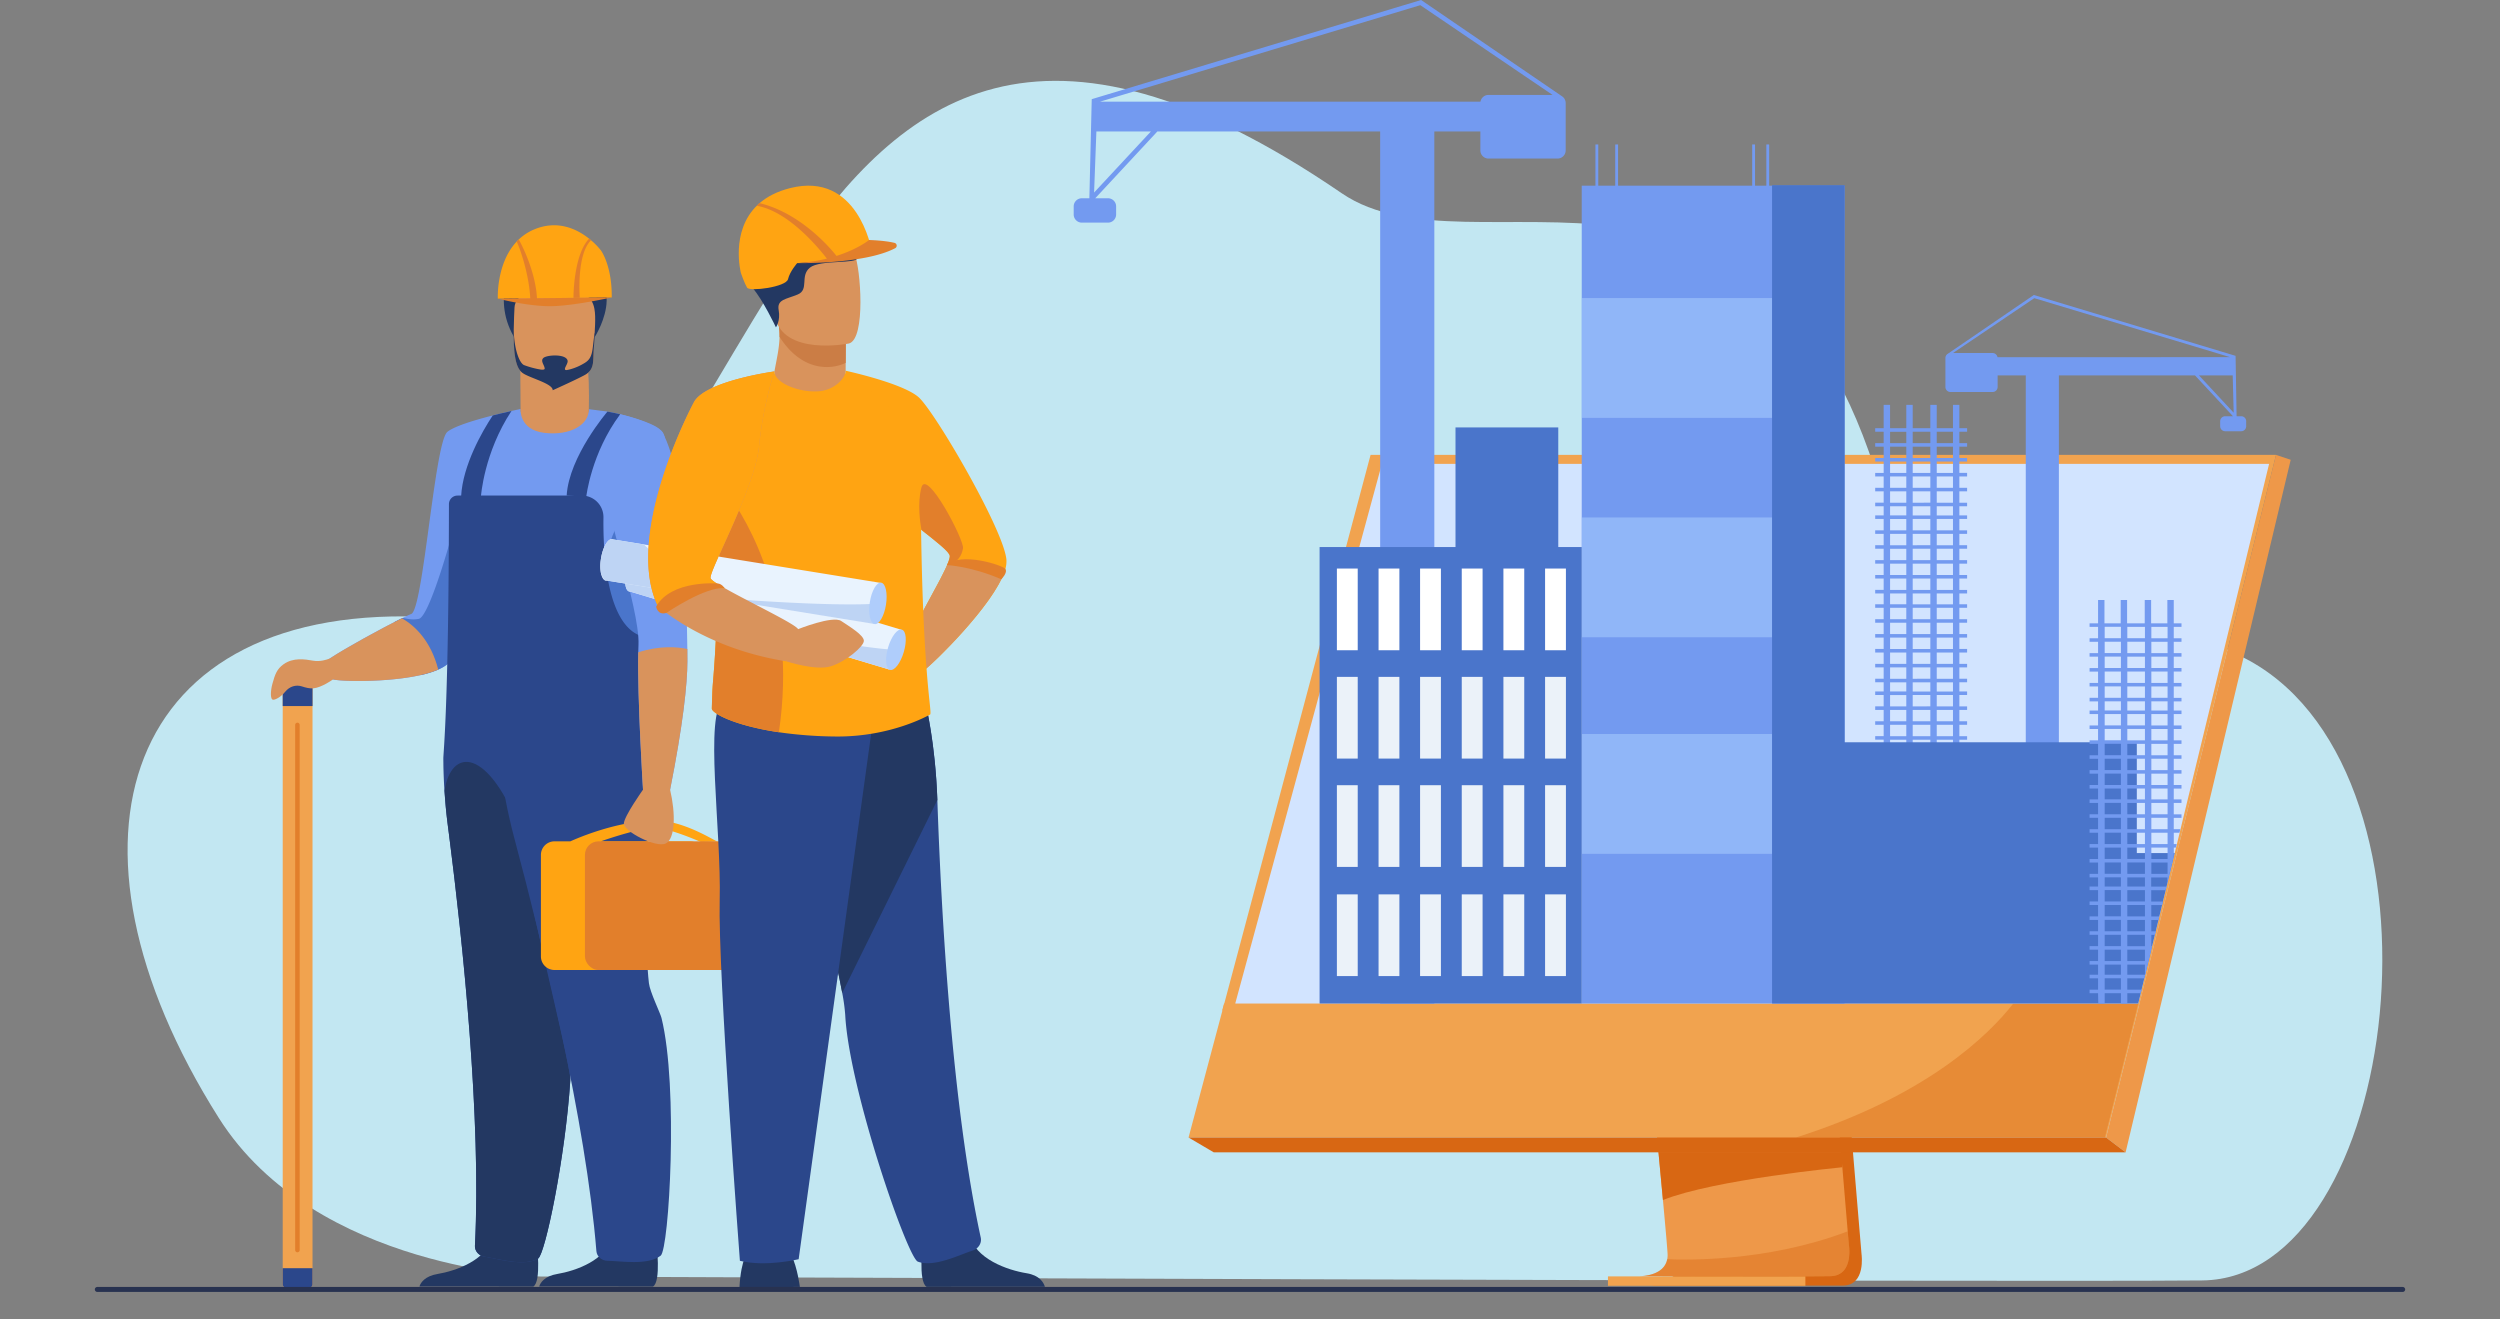 <svg xmlns="http://www.w3.org/2000/svg" id="Layer_1" data-name="Layer 1" viewBox="0 0 3000 1583.26"><rect x="0" y="0" width="3000" height="1583.26" fill="#808080" stroke="none"/><defs><style>.cls-1{fill:#c2e7f2;}.cls-2{fill:#739af0;}.cls-3{fill:#d9935c;}.cls-4{fill:#233862;}.cls-5{fill:#4a75cb;}.cls-6{fill:#2b478b;}.cls-7{fill:#ffa412;}.cls-8{fill:#e27f2b;}.cls-9{fill:#f1a34f;}.cls-10{fill:#cb7d45;}.cls-11{fill:#e9f3fe;}.cls-12{fill:#bed4f4;}.cls-13{fill:#afcdfb;}.cls-14,.cls-16{fill:#d86713;}.cls-15{fill:#ee9849;}.cls-16{opacity:0.4;}.cls-17{fill:#d2e4ff;}.cls-18{fill:#aed3ff;opacity:0.5;}.cls-19{fill:#283250;}.cls-20{fill:#fff;}.cls-21{fill:#ebf2f9;}</style></defs><path class="cls-1" d="M649.26,1531.84s-270.9-7.18-386.66-190.25C52.88,1010,147.39,719.13,520.75,740.78,938.42,765,886.91-263,1610.11,231.92c157,107.48,506.55-118.24,646.19,352,33.2,111.82,282.56,119.61,443.72,209.29,252.79,140.66,181.4,740.94-57.41,743.31S649.26,1531.84,649.26,1531.84Z"></path><g id="P297LW"><path class="cls-2" d="M399.57,815.32c12.09,2.8,66.67,3.46,105-5.16a116.65,116.65,0,0,0,21.34-6.65c7.22-3.18,12.66-7,15.44-11.66,4.33-7.22,12.26-31.92,21.58-64.32,25.66-89.25,61.79-236.73,61.79-236.73s-72.54,14.81-87.88,27.44-28.91,213.11-43.35,218.52c-2.12.8-5.79,2.48-10.49,4.8l-.69.34c-2.81,1.38-6,3-9.38,4.74C443,762,393.42,789.75,388.29,795.91,381.52,804,382,811.26,399.57,815.32Z"></path><path class="cls-2" d="M538.75,604.93a57.43,57.43,0,0,1,1-10.25c9.33-51.32,83.54-103.88,85-103.88v1.07c0,7.84,12.37,22.32,31.41,23.57,22.59,1.48,50.48-11.41,50.48-24.43.13,0,12.69,1.7,17,2.18,18.11,2.05,54.24,11.83,69.73,23.54,14.72,11.12-6.08,81.24-19,130.89-5.45,21-9.48,38.35-8.81,46,.32,3.75,3.69,54.72,6.7,100.83,2.49,38,4.74,72.75,4.81,74.93.16,4.32-21.32,19.45-57.39,30.88A279,279,0,0,1,691,907.71a303.84,303.84,0,0,1-62.24,6.18c-7.45,0-14.5-.4-21.17-1.07C556.1,907.77,538.45,849.05,538.75,604.93Z"></path><path class="cls-3" d="M706.6,490.41c.44-19.93.11-43.74-2.59-63.84l-79.56,13s-.08,24.29.27,51.23c-.05,0-2.17,25,28.62,28.65S707.43,509.7,706.6,490.41Z"></path><path class="cls-4" d="M640,1543.9c10-6.16,4.13-51.79,4.13-51.79s-46.86-37.2-53.18-8.56-44.22,41.63-65.81,45.21c-14.91,2.48-20.41,10.19-21.82,15.08Z"></path><path class="cls-5" d="M712.92,759.34c0,76.3,37,55.74,59.3,35.14-3-46.11-5.12-209.42-5.12-209.42S712.92,650.08,712.92,759.34Z"></path><path class="cls-5" d="M472.93,746.64c1.48,10.7,18.38,41.85,31.64,63.52a116.65,116.65,0,0,0,21.34-6.65c7.22-3.18,12.66-7,15.44-11.66,4.33-7.22,12.26-31.92,21.58-64.32-6.9-39.88-13.45-79.26-13.45-79.26l-2-26.41c0,2-30.92,118.07-44.93,120.78-8.43,1.64-14.42-.35-19.51-1.08l-.69.34C479.5,743.28,476.35,744.88,472.93,746.64Z"></path><path class="cls-4" d="M783.62,1543.9c10-6.16,4.12-51.79,4.12-51.79s-46.85-37.2-53.17-8.56-44.22,41.63-65.82,45.21c-14.9,2.48-20.32,10.19-21.73,15.08Z"></path><path class="cls-4" d="M714.18,403.62s53.11-83.74-48.87-89.28c0,0-38.26,4.5-46.92-4.16,0,0-29.67,45.1-2,93.44S714.18,403.62,714.18,403.62Z"></path><path class="cls-3" d="M626.81,447.32c7.73,6.08,30.4,12.13,37,12.83,0,0,33.62-7.49,39.73-11.18,9.46-5.73,8.85-17.35,9.34-33.49.58-19.1,2.5-34.11.37-45.12-2.53-13.18-10.89-20.68-34.28-22.71-42.93-3.73-60.82,7-61.57,21.42-.19,3.86-.37,7.55-.5,11C615.13,425,618.68,440.92,626.81,447.32Z"></path><path class="cls-4" d="M616.46,394.83c.42,26,7.43,41.4,12.52,43.34a107.21,107.21,0,0,0,19.91,5.32c2.42.29,4.74.21,4.71-1.17-.08-4.1-5.56-9.15-1.49-12.79,4.27-3.81,27.21-5.09,29,3.22.9,4.06-6.49,11.21-1.42,11.38,1.53-.26,3-.56,4.48-.94a66.57,66.57,0,0,0,17.67-7.79c9.46-5.74,8.84-14.53,10.94-30.54,1.35-10.36,1.35-4.75,0,10.62-1.42,16.09,1.35,26.41-9.34,33.49-6,3.94-40.22,19.34-40.22,19.34.5-8.16-28.73-14.91-36.46-21C619.64,441.68,616,428.63,616.46,394.83Z"></path><path class="cls-6" d="M777,869.41c.17,4.32-21.32,19.45-57.39,30.88-2.9.93-5.91,1.82-9,2.68a.11.11,0,0,0-.08.08c-3.36,39.48-12.47,95.26-20.69,149.08h0c-2.12,13.95-4.18,27.77-6.08,41.14-5,35.38-8.76,67.61-9.17,90.82v.24c-.18,10.65,8.8,37.21,9.48,43.34.42,3.76.76,7.73,1,11.88,1,16.62.59,36.26-.75,57.23-5.9,91.51-30.07,208.59-38.7,213.58-17.15,9.91-48.36,0-64.22-2.33-6.57-1-11.82-6.57-11.48-13.2,7.74-151.86-14.51-363.37-31.14-493.38q-.66-5.09-1.29-10c-2-15.33-3.31-29.65-4.13-42.56-.76-11.32-1.13-21.6-1.29-30.52,0-2.77-.07-5.43-.08-7.93,0-8.14,6.43-61.43,6.73-305.55h0A10.3,10.3,0,0,1,549,594.68H698.29a25.87,25.87,0,0,1,25.86,26.23c-.24,18.62.44,44.62,4.48,69.43,5.51,33.9,17.31,65.57,41.66,73.19,0,0,.05,0,.06.05.11.24.78,1.73,1.84,4.19a.08.08,0,0,1,0,0q.34,9.2.77,18.73c.06,1.27.11,2.56.18,3.85,0,.76.07,1.5.11,2.26,0,1.29.12,2.58.19,3.89.09,2.14.2,4.29.32,6.47.1,1.71.19,3.41.29,5.13.17,3.31.38,6.65.59,10,.06,1.08.13,2.15.21,3.25.28,4.36.58,8.79.92,13.25.09,1.36.2,2.73.31,4.11,0,.67.09,1.33.15,2,.13,1.75.27,3.5.42,5.26s.31,3.72.47,5.61C777.73,858.49,776.85,864.6,777,869.41Z"></path><path class="cls-4" d="M684.34,1296.79c-5.9,91.51-30.07,208.59-38.7,213.58-17.15,9.91-48.36,0-64.22-2.33-6.57-1-11.82-6.57-11.48-13.2,7.74-151.86-14.51-363.37-31.14-493.38q-.66-5.09-1.29-10c-2-15.33-3.31-29.65-4.13-42.56,7.91-51.55,52.55-54.31,93,52.32C621.41,1036.63,685.68,1275.82,684.34,1296.79Z"></path><path class="cls-6" d="M778.7,1179.79c1.22,10.58,13.61,35.74,15.09,41.73,20.47,82.31,9.16,277.48-1,285.28-15.69,12.08-47.94,6.34-64,6.13-6.64-.1-12.59-5-13.12-11.57-12.58-155.5-64.73-369.09-98.27-494.73-16.89-63.29-19.28-109.83-19.28-109.83s156.74-96,173.69-43.57C786.86,899.65,769.24,1098.57,778.7,1179.79Z"></path><path class="cls-7" d="M619.06,290.92q1.62-1.82,3.44-3.54a61.12,61.12,0,0,1,18.67-12.13c27.33-11.4,50-.88,64.16,9.9,1.39,1.05,2.71,2.11,3.93,3.16a82.58,82.58,0,0,1,12,12.39s13.27,18.1,12.83,56.27l-136.72,1.46S595.36,317.21,619.06,290.92Z"></path><path class="cls-8" d="M695.72,357.37l-7.51.08c-.16-2.18.21-51.79,18.72-71.06a28.45,28.45,0,0,1,2.33,1.92C691.68,305.28,695.69,356.86,695.72,357.37Z"></path><path class="cls-8" d="M636.31,358c-1.56-30.38-13.19-62.3-16.34-68a33.25,33.25,0,0,1,2.53-2.66c2.17,3.76,20,36.81,21.89,70.55l89.7-1s-45.46,10.2-72.88,10.54-63.84-9.08-63.84-9.08Z"></path><path class="cls-6" d="M728.94,493.91S682.74,547.72,680,594.68l23.54,1.25s5.92-52.3,40.69-98.8c0,0-5.44-1.32-7.25-1.68C734.59,495,728.94,493.91,728.94,493.91Z"></path><path class="cls-6" d="M613.77,493.17c-33.09,50.08-36.64,102.53-36.64,102.53l-23.76-.41c2-36.91,25.14-77.51,37.94-96.75C591.31,498.54,607.75,494.39,613.77,493.17Z"></path><path class="cls-7" d="M665.35,1009.61h19.07c8.87-4,56.63-24.72,102.54-25,33.13-.18,70.87,24.57,73.14,24.83,5.76.68-19.18.91-19.18.91s-37.39-16.54-54.18-16.93c-16-.38-51.56,11.26-65.76,16.16H827.89a16.29,16.29,0,0,1,16.25,16.25v121.9A16.3,16.3,0,0,1,827.89,1164H665.35a16.3,16.3,0,0,1-16.25-16.26v-121.9A16.29,16.29,0,0,1,665.35,1009.61Z"></path><rect class="cls-8" x="701.92" y="1009.61" width="195.05" height="154.41" rx="16.25"></rect><path class="cls-2" d="M765.91,782.79c-1.17,55.1,5.7,164.83,5.7,164.83h32.51c15.35-77.21,20.76-126.88,20.76-154,0-5.33,0-10.31-.07-14.9-.2-23.13-.82-36.57-.82-36.57,6.09-140.17-21.9-215.13-30.69-225.45s-49-19.6-49-19.6S731,535.85,725.56,567s42.61,162,40.63,206.79Q766,778,765.91,782.79Z"></path><path class="cls-9" d="M344,820.3h26.29a4.77,4.77,0,0,1,4.74,4.76v715.88a4.76,4.76,0,0,1-4.74,4.75H344a4.75,4.75,0,0,1-4.74-4.75V825.06A4.76,4.76,0,0,1,344,820.3Z"></path><path class="cls-6" d="M344,820.3h26.29a4.77,4.77,0,0,1,4.74,4.76v22.18H339.25V825.06A4.76,4.76,0,0,1,344,820.3Z"></path><path class="cls-6" d="M375,1540.94a4.76,4.76,0,0,1-4.74,4.75H344a4.75,4.75,0,0,1-4.74-4.75v-19.13H375Z"></path><path class="cls-8" d="M356.91,867.21a2.72,2.72,0,0,1,2.71,2.71v630.13a2.71,2.71,0,1,1-5.42,0V869.92A2.72,2.72,0,0,1,356.91,867.21Z"></path><path class="cls-3" d="M771.61,947.62s-6.87-109.73-5.7-164.83c26-8.38,47-6.54,58.9-4,.05,4.59.07,9.57.07,14.9,0,27.09-5.41,76.76-20.76,154,6.77,28.44,6.32,59.14-5.42,64.56s-50.57-14.9-50.12-23.93S771.61,947.62,771.61,947.62Z"></path><path class="cls-3" d="M326.83,820.75c3.17-11.62,5.52-18.06,13.52-23.71,11.62-8.2,25.42-6,35.71-4.17,7.86,1.38,16.09-1.26,19.54-2.58,18.22-12.14,63.94-37.17,86.71-48.39,15.53,9,34.62,26.83,43.6,61.61-35,15.46-111.74,15.19-126.34,11.81,0,0-13.51,9.83-23.8,10.73-3.89.34-8.8-.79-13.39-2.33-7.23-2.42-15,0-20.18,6.42-5,6.18-11.52,9.57-14.23,9.57C323.78,839.71,324.83,828.06,326.83,820.75Z"></path></g><g id="P297LW-2" data-name="P297LW"><path class="cls-7" d="M1205.69,685.1c-13.4,41-86.45,111.95-96.55,119,0,0-17-28.33-13.59-44.19,2.77-12.95,31.21-59.11,40.94-81.79.51-1.18,1-2.3,1.36-3.35,1.34-3.48,2-6.17,1.88-7.77-.48-4.93-16-16.92-34-31.14-23.39-18.49-51-40.73-55.53-56.11-7.93-27.19-35.41-134.86-35.41-134.86s68.27,14.76,87.53,31.76,102,158.62,105.38,194.88A34.16,34.16,0,0,1,1205.69,685.1Z"></path><path class="cls-3" d="M1205.69,685.1c-13.4,41-86.45,111.95-96.55,119,0,0-17-28.33-13.59-44.19,2.92-13.62,34.24-64,42.3-85.14C1150,672.69,1178.49,670.1,1205.69,685.1Z"></path><path class="cls-3" d="M1014.84,435.45l-.05,8.36s2.28,26.15-29.92,30-56.45-7.86-55.58-28c2.9-15.62,5.94-28.7,6.15-41.62a91.35,91.35,0,0,0-1.14-15.66l62.4-1.25,18.38,3Z"></path><path class="cls-10" d="M1015.08,390.21l-.24,45.24a52.81,52.81,0,0,1-22.49,5c-28.68,0-47.22-21-56.91-36.29a91.35,91.35,0,0,0-1.14-15.66l62.4-1.25Z"></path><path class="cls-4" d="M959.84,1544.29s-3-23.59-10-37.62-51.65-5.1-51.65-5.1-8.93,7.65-10.84,43.36Z"></path><path class="cls-4" d="M1111.91,1544.21c-10.49-6.4-4.52-54.15-4.52-54.15s48.87-39.1,55.59-9.17,46.42,43.37,69,47c15.6,2.53,20.43,11.17,21.93,16.28Z"></path><path class="cls-6" d="M1010.68,1191.57a226.68,226.68,0,0,1,3.59,26.39c4.54,88.62,74.59,291.23,87.12,296,19.39,7.31,49.92-8.24,65.89-13.33,6.62-2.11,11.09-8.79,9.61-15.56-34.69-159.48-47.44-389.12-52.07-525.08-2.35-68.48-14.1-115.79-14.1-115.79s-170.85-45.58-171.87,12.08C938,907.27,995.45,1107.39,1010.68,1191.57Z"></path><path class="cls-4" d="M1010.68,1191.57,1124.82,960c-2.35-68.48-14.1-115.79-14.1-115.79s-170.85-45.58-171.87,12.08C938,907.27,995.45,1107.39,1010.68,1191.57Z"></path><path class="cls-6" d="M1048.7,856.45l-90.32,654.6s-39.67,9.56-70.51,1.91c0,0-26.45-348.15-24.24-432.31s-19-225.22,4.83-240.78S1048.7,856.45,1048.7,856.45Z"></path><path class="cls-7" d="M1115.63,857.66s-46.15,26.91-113,26.15a503.34,503.34,0,0,1-68-5.11c-53.61-8-80.67-22.92-80.46-28.5.18-5,.54-21.74,1.17-28.93C863.89,723,859.48,646.59,871,589.18c.14-.69.27-1.38.42-2.06,15.17-73,39-114.93,50.76-132.13,4.32-6.28,7-9.25,7.16-9.25,0,13.62,29,25.39,52.65,23.84,19.92-1.3,32.85-16.45,32.85-24.65l0,0c1.64,0,89.86,61.32,89.94,118.3C1105.05,818.58,1120.53,857.75,1115.63,857.66Z"></path><path class="cls-8" d="M934.79,877.86c0,.28-.08.57-.13.84-53.61-8-80.67-22.92-80.46-28.5.18-5,.54-21.74,1.17-28.93C863.89,723,859.48,646.59,871,589.18,899.09,626.8,957,725.32,934.79,877.86Z"></path><path class="cls-11" d="M1081.65,755.72l-7.2,24-7.16,23.79-311-93.56a3.66,3.66,0,0,1-1.28-.14,4.19,4.19,0,0,1-1.2-.59c-3.92-2.78-4.63-12.94-1.62-24.4.16-.63.34-1.27.53-1.91,3.64-12.32,10.26-21.43,15.33-21.51a4.17,4.17,0,0,1,1.22.16,4.28,4.28,0,0,1,1.14.55Z"></path><path class="cls-12" d="M1074.45,779.7l-7.16,23.79-311-93.56a3.66,3.66,0,0,1-1.28-.14,4.19,4.19,0,0,1-1.2-.59c-3.92-2.78-4.63-12.94-1.62-24.4,12.71,9.54,73.43,51.75,177.07,72.28C1036.37,778.3,1069.52,779.63,1074.45,779.7Z"></path><path class="cls-13" d="M1082.25,755.58c-5.2-1.54-12.61,8-16.54,21.35s-2.91,25.37,2.29,26.91,12.61-8,16.54-21.35S1087.45,757.12,1082.25,755.58Z"></path><path class="cls-11" d="M772.63,653.31,736,647.36a4.41,4.41,0,0,0-1.21-.4,4.53,4.53,0,0,0-1.22,0c-5,.75-10.39,10.64-12.38,23.33-.11.67-.2,1.32-.28,2a50.47,50.47,0,0,0,.13,15c.82,4.45,2.39,7.69,4.55,8.9l.12.08a4,4,0,0,0,1.27.43,3.73,3.73,0,0,0,1.29,0l320.6,52,4-24.52,4-24.71Z"></path><path class="cls-12" d="M905.89,720.73c-68.57-4.41-104.92-40.67-133.26-67.42L736,647.36a4.41,4.41,0,0,0-1.21-.4,4.53,4.53,0,0,0-1.22,0c-5,.75-10.39,10.64-12.38,23.33-.11.67-.2,1.32-.28,2a50.47,50.47,0,0,0,.13,15c1.72,4.87,3.49,8.18,4.55,8.9l.12.08a4,4,0,0,0,1.27.43,3.73,3.73,0,0,0,1.29,0l320.6,52,4-24.52C1047.92,724.71,1014.88,727.74,905.89,720.73Z"></path><path class="cls-13" d="M1057.4,699.21c-5.36-.85-11.45,9.6-13.61,23.32s.44,25.54,5.8,26.38,11.45-9.6,13.6-23.33S1062.75,700.05,1057.4,699.21Z"></path><path class="cls-3" d="M943.34,793.55c-74.36-11.83-123.51-43-143.69-58.06-6.89-5.14-10.4-8.42-10.4-8.42C751.14,647,820.08,506.51,832.67,482.7c13.6-25.67,96.62-37,96.62-37a451.46,451.46,0,0,0-18.43,89.84c-5.18,50.85-60.43,149.94-58.16,158.26.56,2.1,7.24,6.49,17,12,28.86,16.43,84.63,42.92,88,49.14C962.22,763.33,943.34,793.55,943.34,793.55Z"></path><path class="cls-3" d="M957.69,755s41.55-16.62,51.74-9.82,27.2,17,27.2,23.79-21.53,24.93-39.66,30.6-53.63-6.05-53.63-6.05Z"></path><path class="cls-7" d="M910.86,535.58c-5.18,50.85-60.43,149.94-58.16,158.26.56,2.1,7.24,6.49,17,12a16.57,16.57,0,0,1-1.87,0c-43.46-1.92-63.13,22.13-68.15,29.57-6.89-5.14-10.4-8.42-10.4-8.42C751.14,647,820.08,506.51,832.67,482.7c13.6-25.67,96.62-37,96.62-37A451.46,451.46,0,0,0,910.86,535.58Z"></path><path class="cls-3" d="M1018.72,412.19s-79.92,16.15-89.21-33.78S903.66,297,954.29,284.54s64.12,4.78,71.27,20.69S1039.27,406.71,1018.72,412.19Z"></path><path class="cls-4" d="M931.11,392.81s-15.45-33-28.33-47.62-5.86-87.85,49.78-85.5,75.55,42.16,76.13,49.78-44.51,1.76-56.81,11.71-.58,26.36-14.64,32.21-25.18,5.86-22.84,18.74S931.11,392.81,931.11,392.81Z"></path><path class="cls-7" d="M948.28,225.69c-15.92,4-27.86,10.39-36.78,18.09-.88.76-1.74,1.54-2.57,2.33h0c-33,31.47-19.83,81.55-19.83,81.55s4.39,12.65,7.41,17.56,46.84-.75,49.1-10.2,11-19.26,11-19.26,46.18-3.17,49.28-3.4c10.44-.75,40.21-11.11,40.21-11.11C1045.71,298.33,1029,205.43,948.28,225.69Z"></path><path class="cls-8" d="M1073.41,291.44c-5.54-1.35-15-2.86-30.55-3.43,0,0-13.07,10.83-39.06,19.08-12.21-15.39-47-52.47-92.3-63.31l-.39-.1c-1,1.21-1.51,1.62-2.18,2.43h0a9.29,9.29,0,0,0-.66.87c36.88,6.43,71.93,47.85,84,63.35a204.86,204.86,0,0,1-35.66,5.43s80.71,1.51,117.6-17.92A3.45,3.45,0,0,0,1073.41,291.44Z"></path><path class="cls-8" d="M1155.6,658c-1.5,8.47-6.06,17.39-19.11,20.18.51-1.18,1-2.3,1.36-3.35,1.34-3.48,2-6.17,1.88-7.77-.48-4.93-16-16.92-34-31.14-1.48-8.06-5.11-32,0-51C1112,561.65,1157.3,648.32,1155.6,658Z"></path><path class="cls-8" d="M861,700.16s-55.52-4.53-73.65,27.76c0,0,1.55,10.89,12.3,7.57,0,0,47-32.1,70-29.61C869.67,705.88,866.1,700.26,861,700.16Z"></path><path class="cls-8" d="M1136.49,678.14s28.81,1.2,65.07,17c0,0,8-7.9,4.84-12.44S1152.14,661.87,1136.49,678.14Z"></path></g><path class="cls-14" d="M2181.61,883.84,2233.84,1505s5.48,37.65-22.53,37.72c-46,.11-229.19,0-229.19,0s34.65-7.84,34.23-25.47c-.49-20.79-61-639.25-61-639.25Z"></path><path class="cls-15" d="M2196.08,1531.42c-44.84.57-219.77,0-228.83,0,3.41,0,29.72-.65,33.44-20.45a26.43,26.43,0,0,0,.44-5c0-3.88-2.15-28.45-5.6-65.9-3.09-33.58-7.25-77.51-11.91-126.13-18-188.4-43.55-447.22-43.55-447.22l226.31,5.87,37.12,441.35,7.25,86.14,6.51,77.5,1.36,16.15S2225,1531.05,2196.08,1531.42Z"></path><polygon class="cls-9" points="2731.21 545.85 2603.97 1056.96 2586.55 1126.96 2527.28 1365.02 1426.26 1365.02 1644.69 545.85 2731.21 545.85"></polygon><polygon class="cls-15" points="2731.21 545.85 2748.85 551.73 2550.73 1382.8 2527.28 1365.02 2731.21 545.85"></polygon><polygon class="cls-14" points="2550.73 1382.8 1456.48 1382.8 1426.26 1365.02 2527.28 1365.02 2550.73 1382.8"></polygon><rect class="cls-9" x="1929.54" y="1531.67" width="236.92" height="11.26"></rect><path class="cls-14" d="M2212.23,1382.44l-1.48,17.62-.06.65s-153.9,14.76-215.16,39.34c-1.55-16.84-3.37-36.28-5.38-57.61Z"></path><path class="cls-16" d="M2196.08,1531.42c-44.84.57-219.77,0-228.83,0,3.41,0,29.72-.65,33.44-20.45,18,.93,118.19,4.13,216.57-33.41l1.36,16.15S2225,1531.05,2196.08,1531.42Z"></path><path class="cls-16" d="M2565.89,1204.21l-40,160.81H2155.16c156.74-49.79,230.94-122.64,260.83-160.81Z"></path><polygon class="cls-17" points="2722.91 556.68 2565.89 1204.21 1482.29 1204.21 1658.25 556.68 2722.91 556.68"></polygon><polygon class="cls-9" points="1468.89 1204.21 1482.29 1204.21 1479.6 1214.08 1466.64 1212.61 1468.89 1204.21"></polygon><rect class="cls-2" x="1914.52" y="173.35" width="3.4" height="60.44"></rect><rect class="cls-2" x="2102.63" y="173.35" width="3.4" height="60.44"></rect><rect class="cls-2" x="1938.29" y="173.35" width="3.4" height="60.44"></rect><rect class="cls-2" x="2119.61" y="173.35" width="3.4" height="60.44"></rect><path class="cls-2" d="M1874.9,115.87h0l-.12-.08-.56-.39L1705.32,0,1310.08,119l-2.84,118.91h-9.06a9.78,9.78,0,0,0-9.75,9.75v9.75a9.78,9.78,0,0,0,9.75,9.75h31.42a9.78,9.78,0,0,0,9.75-9.75v-9.75a9.78,9.78,0,0,0-9.75-9.75h-15.29l74.53-80.16H1656.2V1204.21h65V157.78h55.24v22.75a9.78,9.78,0,0,0,9.75,9.75h82.87a9.78,9.78,0,0,0,9.75-9.75V123.65A9.74,9.74,0,0,0,1874.9,115.87Zm-562,115.2,2.76-73.29h65.39Zm473.26-117.16a9.77,9.77,0,0,0-9.6,8.12H1319.94L1704.38,6.22l158.7,107.69Z"></path><path class="cls-2" d="M2689.46,499.48h-5.54L2682.69,427,2440.59,354l-103.5,70.71,3.41-1.08a6,6,0,0,0-6,6v34.76a6,6,0,0,0,6,6h50.66a6,6,0,0,0,6-6v-13.9h33.77v639.64h39.73V450.49H2634l45.56,49h-9.34a6,6,0,0,0-6,6v6a6,6,0,0,0,6,6h19.2a6,6,0,0,0,6-6v-6A6,6,0,0,0,2689.46,499.48ZM2397,428.63a6,6,0,0,0-5.87-5h-47.55l97.56-65.82,235,70.78Zm241.76,21.86h40.48l1.18,44.8Z"></path><path class="cls-2" d="M2360.53,518.1v-4.25h-9.29v-28h-7.68v28h-19.47v-28h-7.69v28h-21.16v-28h-7.69v28h-19.46v-28h-7.69v28h-10.18v4.25h10.18v13.63h-10.18V536h10.18V549.6h-10.18v4.25h10.18v13.63h-10.18v4.24h10.18v13.64h-10.18v4.24h10.18v13.63h-10.18v4.24h10.18v11h-10.18v4.25h10.18v13.63h-10.18v4.24h10.18v13.64h-10.18v4.24h10.18v13.63h-10.18v4.24h10.18V690h-10.18v4.24h10.18v13.63h-10.18v4.25h10.18v13h-10.18v4.24h10.18V743h-10.18v4.24h10.18v13.64h-10.18v4.24h10.18v13.63h-10.18V783h10.18v13.63h-10.18v4.24h10.18v13.63h-10.18v4.25h10.18v11h-10.18V834h10.18v13.63h-10.18v4.25h10.18v13.63h-10.18v4.24h10.18v13.63h-10.18v4.25h10.18v13.63h-10.18v4.24h10.18v13.64h-10.18v4.24h10.18v12.16h-10.18v4.24h10.18v13.64h-10.18v4.24h10.18v13.63h-10.18v4.24h10.18V989.2h-10.18v4.24h10.18v13.63h-10.18v4.24h10.18V1025h-10.18v4.24h10.18v11h-10.18v4.24h10.18v13.64h-10.18v4.24h10.18V1076h-10.18v4.25h110.31V1076h-9.29v-13.63h9.29v-4.24h-9.29v-13.64h9.29v-4.24h-9.29v-11h9.29V1025h-9.29v-13.64h9.29v-4.24h-9.29V993.44h9.29V989.2h-9.29V975.56h9.29v-4.24h-9.29V957.69h9.29v-4.24h-9.29V939.81h9.29v-4.24h-9.29V923.41h9.29v-4.24h-9.29V905.53h9.29v-4.24h-9.29V887.66h9.29v-4.25h-9.29V869.78h9.29v-4.24h-9.29V851.91h9.29v-4.25h-9.29V834h9.29v-4.24h-9.29v-11h9.29v-4.25h-9.29V800.88h9.29v-4.24h-9.29V783h9.29v-4.25h-9.29V765.13h9.29v-4.24h-9.29V747.25h9.29V743h-9.29V729.38h9.29v-4.24h-9.29v-13h9.29v-4.25h-9.29V694.25h9.29V690h-9.29V676.37h9.29v-4.24h-9.29V658.5h9.29v-4.24h-9.29V640.62h9.29v-4.24h-9.29V622.75h9.29V618.5h-9.29v-11h9.29v-4.24h-9.29V589.6h9.29v-4.24h-9.29V571.72h9.29v-4.24h-9.29V553.85h9.29V549.6h-9.29V536h9.29v-4.24h-9.29V518.1Zm-44.13,0v13.63h-21.16V518.1Zm-21.16,540v-13.64h21.16v13.64Zm21.16,4.24V1076h-21.16v-13.63Zm-21.16-22.12v-11h21.16v11Zm0-15.27v-13.64h21.16V1025Zm0-17.88V993.44h21.16v13.63Zm0-17.87V975.56h21.16V989.2Zm0-17.88V957.69h21.16v13.63Zm0-17.87V939.81h21.16v13.64Zm0-17.88V923.41h21.16v12.16Zm0-16.4V905.53h21.16v13.64Zm0-17.88V887.66h21.16v13.63Zm0-17.88V869.78h21.16v13.63Zm0-17.87V851.91h21.16v13.63Zm0-17.88V834h21.16v13.63Zm0-17.87v-11h21.16v11Zm0-15.28V800.88h21.16v13.63Zm0-17.87V783h21.16v13.63Zm0-17.88V765.13h21.16v13.63Zm0-17.87V747.25h21.16v13.64Zm0-17.88V729.38h21.16V743Zm0-17.87v-13h21.16v13Zm0-17.26V694.25h21.16v13.63Zm0-17.87V676.37h21.16V690Zm0-17.88V658.5h21.16v13.63Zm0-17.87V640.62h21.16v13.64Zm0-17.88V622.75h21.16v13.63Zm0-17.88v-11h21.16v11Zm0-15.27V589.6h21.16v13.63Zm0-17.87V571.72h21.16v13.64Zm0-17.88V553.85h21.16v13.63Zm0-17.88V536h21.16V549.6Zm-27.15-31.5h19.46v13.63h-19.46Zm0,17.87h19.46V549.6h-19.46Zm0,17.88h19.46v13.63h-19.46Zm0,17.87h19.46v13.64h-19.46Zm0,17.88h19.46v13.63h-19.46Zm0,17.87h19.46v11h-19.46Zm0,15.28h19.46v13.63h-19.46Zm0,17.87h19.46v13.64h-19.46Zm0,17.88h19.46v13.63h-19.46Zm0,17.87h19.46V690h-19.46Zm0,17.88h19.46v13.63h-19.46Zm0,17.88h19.46v13h-19.46Zm0,17.25h19.46V743h-19.46Zm0,17.87h19.46v13.64h-19.46Zm0,17.88h19.46v13.63h-19.46Zm0,17.88h19.46v13.63h-19.46Zm0,17.87h19.46v13.63h-19.46Zm0,17.88h19.46v11h-19.46Zm0,15.27h19.46v13.63h-19.46Zm0,17.88h19.46v13.63h-19.46Zm0,17.87h19.46v13.63h-19.46Zm0,17.88h19.46v13.63h-19.46Zm0,17.87h19.46v13.64h-19.46Zm0,17.88h19.46v12.16h-19.46Zm0,16.4h19.46v13.64h-19.46Zm0,17.88h19.46v13.63h-19.46Zm0,17.87h19.46V989.2h-19.46Zm0,17.88h19.46v13.63h-19.46Zm0,17.87h19.46V1025h-19.46Zm0,17.88h19.46v11h-19.46Zm0,15.27h19.46v13.64h-19.46Zm0,17.88h19.46V1076h-19.46Zm75.47,13.63h-19.47v-13.63h19.47Zm0-17.87h-19.47v-13.64h19.47Zm0-17.88h-19.47v-11h19.47Zm0-15.27h-19.47v-13.64h19.47Zm0-17.88h-19.47V993.44h19.47Zm0-17.87h-19.47V975.56h19.47Zm0-17.88h-19.47V957.69h19.47Zm0-17.87h-19.47V939.81h19.47Zm0-17.88h-19.47V923.41h19.47Zm0-16.4h-19.47V905.53h19.47Zm0-17.88h-19.47V887.66h19.47Zm0-17.88h-19.47V869.78h19.47Zm0-17.87h-19.47V851.91h19.47Zm0-17.88h-19.47V834h19.47Zm0-17.87h-19.47v-11h19.47Zm0-15.28h-19.47V800.88h19.47Zm0-17.87h-19.47V783h19.47Zm0-17.88h-19.47V765.13h19.47Zm0-17.87h-19.47V747.25h19.47Zm0-17.88h-19.47V729.38h19.47Zm0-17.87h-19.47v-13h19.47Zm0-17.26h-19.47V694.25h19.47Zm0-17.87h-19.47V676.37h19.47Zm0-17.88h-19.47V658.5h19.47Zm0-17.87h-19.47V640.62h19.47Zm0-17.88h-19.47V622.75h19.47Zm0-17.88h-19.47v-11h19.47Zm0-15.27h-19.47V589.6h19.47Zm0-17.87h-19.47V571.72h19.47Zm0-17.88h-19.47V553.85h19.47Zm0-17.88h-19.47V536h19.47Zm0-17.87h-19.47V518.1h19.47Z"></path><rect class="cls-2" x="1898.07" y="222.8" width="315.38" height="981.41"></rect><rect class="cls-18" x="1898.19" y="357.66" width="228.27" height="143.78"></rect><rect class="cls-18" x="1898.19" y="620.94" width="228.27" height="143.78"></rect><rect class="cls-18" x="1898.19" y="880.82" width="228.27" height="143.78"></rect><polygon class="cls-5" points="2564.18 1023.67 2564.18 890.72 2213.57 890.72 2213.57 222.25 2126.47 222.25 2126.47 1204.21 2213.57 1204.21 2213.57 1204.21 2565.89 1204.21 2609.67 1023.67 2564.18 1023.67"></polygon><path class="cls-2" d="M2517.93,1204.13h7.69v-12.3h19.47v12.34h7.68v-12.35h16.12l1-4.24h-17.15V1174h20.45l9.34-38.52h-.94v-13.64h4.25l1-4.24h-5.28v-13.63h8.58l1-4.24h-9.61v-13.64h12.92l1-4.24h-14v-13.63h17.25l1-4.25h-18.28v-11h19.47V1059l7.68-31.69v-10.19h2.47l1-4.24h-3.5V999.29h6.81l1-4.25h-7.84V981.41h9.29v-4.24h-9.29V963.54h9.29v-4.25h-9.29v-13h9.29V942h-9.29V928.41h9.29v-4.25h-9.29V910.53h9.29v-4.24h-9.29V892.66h9.29v-4.25h-9.29V874.78h9.29v-4.24h-9.29V856.9h9.29v-4.24h-9.29v-11h9.29v-4.24h-9.29V823.76h9.29v-4.25h-9.29V805.88h9.29v-4.24h-9.29V788h9.29v-4.24h-9.29V770.13h9.29v-4.24h-9.29V752.25h9.29V748h-9.29V720h-7.68v28h-19.47V720h-7.68v28h-21.17V720h-7.68v28h-19.47V720h-7.69v28h-10.18v4.24h10.18v13.64h-10.18v4.24h10.18v13.63h-10.18V788h10.18v13.64h-10.18v4.24h10.18v13.63h-10.18v4.25h10.18v13.63h-10.18v4.24h10.18v11h-10.18v4.24h10.18v13.64h-10.18v4.24h10.18v13.63h-10.18v4.25h10.18v13.63h-10.18v4.24h10.18v13.63h-10.18v4.25h10.18V942h-10.18v4.24h10.18v13h-10.18v4.25h10.18v13.63h-10.18v4.24h10.18V995h-10.18v4.25h10.18v13.63h-10.18v4.24h10.18v13.64h-10.18V1035h10.18v13.63h-10.18v4.24h10.18v11h-10.18v4.25h10.18v13.63h-10.18v4.24h10.18v13.64h-10.18v4.24h10.18v13.63h-10.18v4.24h10.18v13.64h-10.18v4.24h10.18v13.63h-10.18v4.25h10.18v12.16h-10.18V1174h10.18v13.63h-10.18v4.24h10.18Zm63.69-451.88h19.47v13.64h-19.47Zm0,17.88h19.47v13.63h-19.47Zm0,17.87h19.47v13.64h-19.47Zm0,17.88h19.47v13.63h-19.47Zm0,17.88h19.47v13.63h-19.47Zm0,17.87h19.47v11h-19.47Zm0,15.27h19.47v13.64h-19.47Zm0,17.88h19.47v13.63h-19.47Zm0,17.88h19.47v13.63h-19.47Zm0,17.87h19.47v13.63h-19.47Zm0,17.88h19.47V942h-19.47Zm0,17.87h19.47v13h-19.47Zm0,17.26h19.47v13.63h-19.47Zm0,17.87h19.47V995h-19.47Zm0,17.88h19.47v13.63h-19.47Zm0,17.87h19.47v13.64h-19.47Zm0,17.88h19.47v13.63h-19.47Zm-28.85-282.79h21.17v13.64h-21.17Zm0,17.88h21.17v13.63h-21.17Zm0,17.87h21.17v13.64h-21.17Zm0,17.88h21.17v13.63h-21.17Zm0,17.88h21.17v13.63h-21.17Zm0,17.87h21.17v11h-21.17Zm0,15.27h21.17v13.64h-21.17Zm0,17.88h21.17v13.63h-21.17Zm0,17.88h21.17v13.63h-21.17Zm0,17.87h21.17v13.63h-21.17Zm0,17.88h21.17V942h-21.17Zm0,17.87h21.17v13h-21.17Zm0,17.26h21.17v13.63h-21.17Zm0,17.87h21.17V995h-21.17Zm0,17.88h21.17v13.63h-21.17Zm0,17.87h21.17v13.64h-21.17Zm0,17.88h21.17v13.63h-21.17Zm0,17.87h21.17v11h-21.17Zm0,15.28h21.17v13.63h-21.17Zm0,17.87h21.17v13.64h-21.17Zm0,17.88h21.17v13.63h-21.17Zm0,17.87h21.17v13.64h-21.17Zm0,17.88h21.17v13.63h-21.17Zm0,17.88h21.17v12.16h-21.17Zm-27.15-405.32h19.47v13.64h-19.47Zm0,17.88h19.47v13.63h-19.47Zm0,17.87h19.47v13.64h-19.47Zm0,17.88h19.47v13.63h-19.47Zm0,17.88h19.47v13.63h-19.47Zm0,17.87h19.47v11h-19.47Zm0,15.27h19.47v13.64h-19.47Zm0,17.88h19.47v13.63h-19.47Zm0,17.88h19.47v13.63h-19.47Zm0,17.87h19.47v13.63h-19.47Zm0,17.88h19.47V942h-19.47Zm0,17.87h19.47v13h-19.47Zm0,17.26h19.47v13.63h-19.47Zm0,17.87h19.47V995h-19.47Zm0,17.88h19.47v13.63h-19.47Zm0,17.87h19.47v13.64h-19.47Zm0,17.88h19.47v13.63h-19.47Zm0,17.87h19.47v11h-19.47Zm0,15.28h19.47v13.63h-19.47Zm0,17.87h19.47v13.64h-19.47Zm0,17.88h19.47v13.63h-19.47Zm0,17.87h19.47v13.64h-19.47Zm0,17.88h19.47v13.63h-19.47Zm0,17.88h19.47v12.16h-19.47Zm0,16.4h19.47v13.63h-19.47Z"></path><path class="cls-19" d="M2883.21,1550.34H116.79a3.05,3.05,0,0,1-3-3h0a3.05,3.05,0,0,1,3-3H2883.21a3.05,3.05,0,0,1,3,3h0A3.05,3.05,0,0,1,2883.21,1550.34Z"></path><rect class="cls-5" x="1583.5" y="656.45" width="314.57" height="547.76"></rect><rect class="cls-20" x="1604.27" y="682.25" width="25" height="98.04"></rect><rect class="cls-20" x="1654.27" y="682.25" width="25" height="98.04"></rect><rect class="cls-20" x="1704.1" y="682.25" width="25" height="98.04"></rect><rect class="cls-20" x="1754.1" y="682.25" width="25" height="98.04"></rect><rect class="cls-20" x="1804.1" y="682.25" width="25" height="98.04"></rect><rect class="cls-20" x="1854.1" y="682.25" width="25" height="98.04"></rect><rect class="cls-21" x="1604.27" y="812.25" width="25" height="98.04"></rect><rect class="cls-21" x="1654.27" y="812.25" width="25" height="98.04"></rect><rect class="cls-21" x="1704.1" y="812.25" width="25" height="98.04"></rect><rect class="cls-21" x="1754.1" y="812.25" width="25" height="98.04"></rect><rect class="cls-21" x="1804.1" y="812.25" width="25" height="98.04"></rect><rect class="cls-21" x="1854.1" y="812.25" width="25" height="98.04"></rect><rect class="cls-21" x="1604.27" y="942.25" width="25" height="98.04"></rect><rect class="cls-21" x="1654.27" y="942.25" width="25" height="98.04"></rect><rect class="cls-21" x="1704.1" y="942.25" width="25" height="98.04"></rect><rect class="cls-21" x="1754.1" y="942.25" width="25" height="98.04"></rect><rect class="cls-21" x="1804.1" y="942.25" width="25" height="98.04"></rect><rect class="cls-21" x="1854.1" y="942.25" width="25" height="98.04"></rect><rect class="cls-21" x="1604.27" y="1073.25" width="25" height="98.04"></rect><rect class="cls-21" x="1654.27" y="1073.25" width="25" height="98.04"></rect><rect class="cls-21" x="1704.1" y="1073.25" width="25" height="98.04"></rect><rect class="cls-21" x="1754.1" y="1073.25" width="25" height="98.04"></rect><rect class="cls-21" x="1804.1" y="1073.25" width="25" height="98.04"></rect><rect class="cls-21" x="1854.1" y="1073.25" width="25" height="98.04"></rect><rect class="cls-5" x="1746.6" y="512.91" width="123.33" height="147.22"></rect></svg>